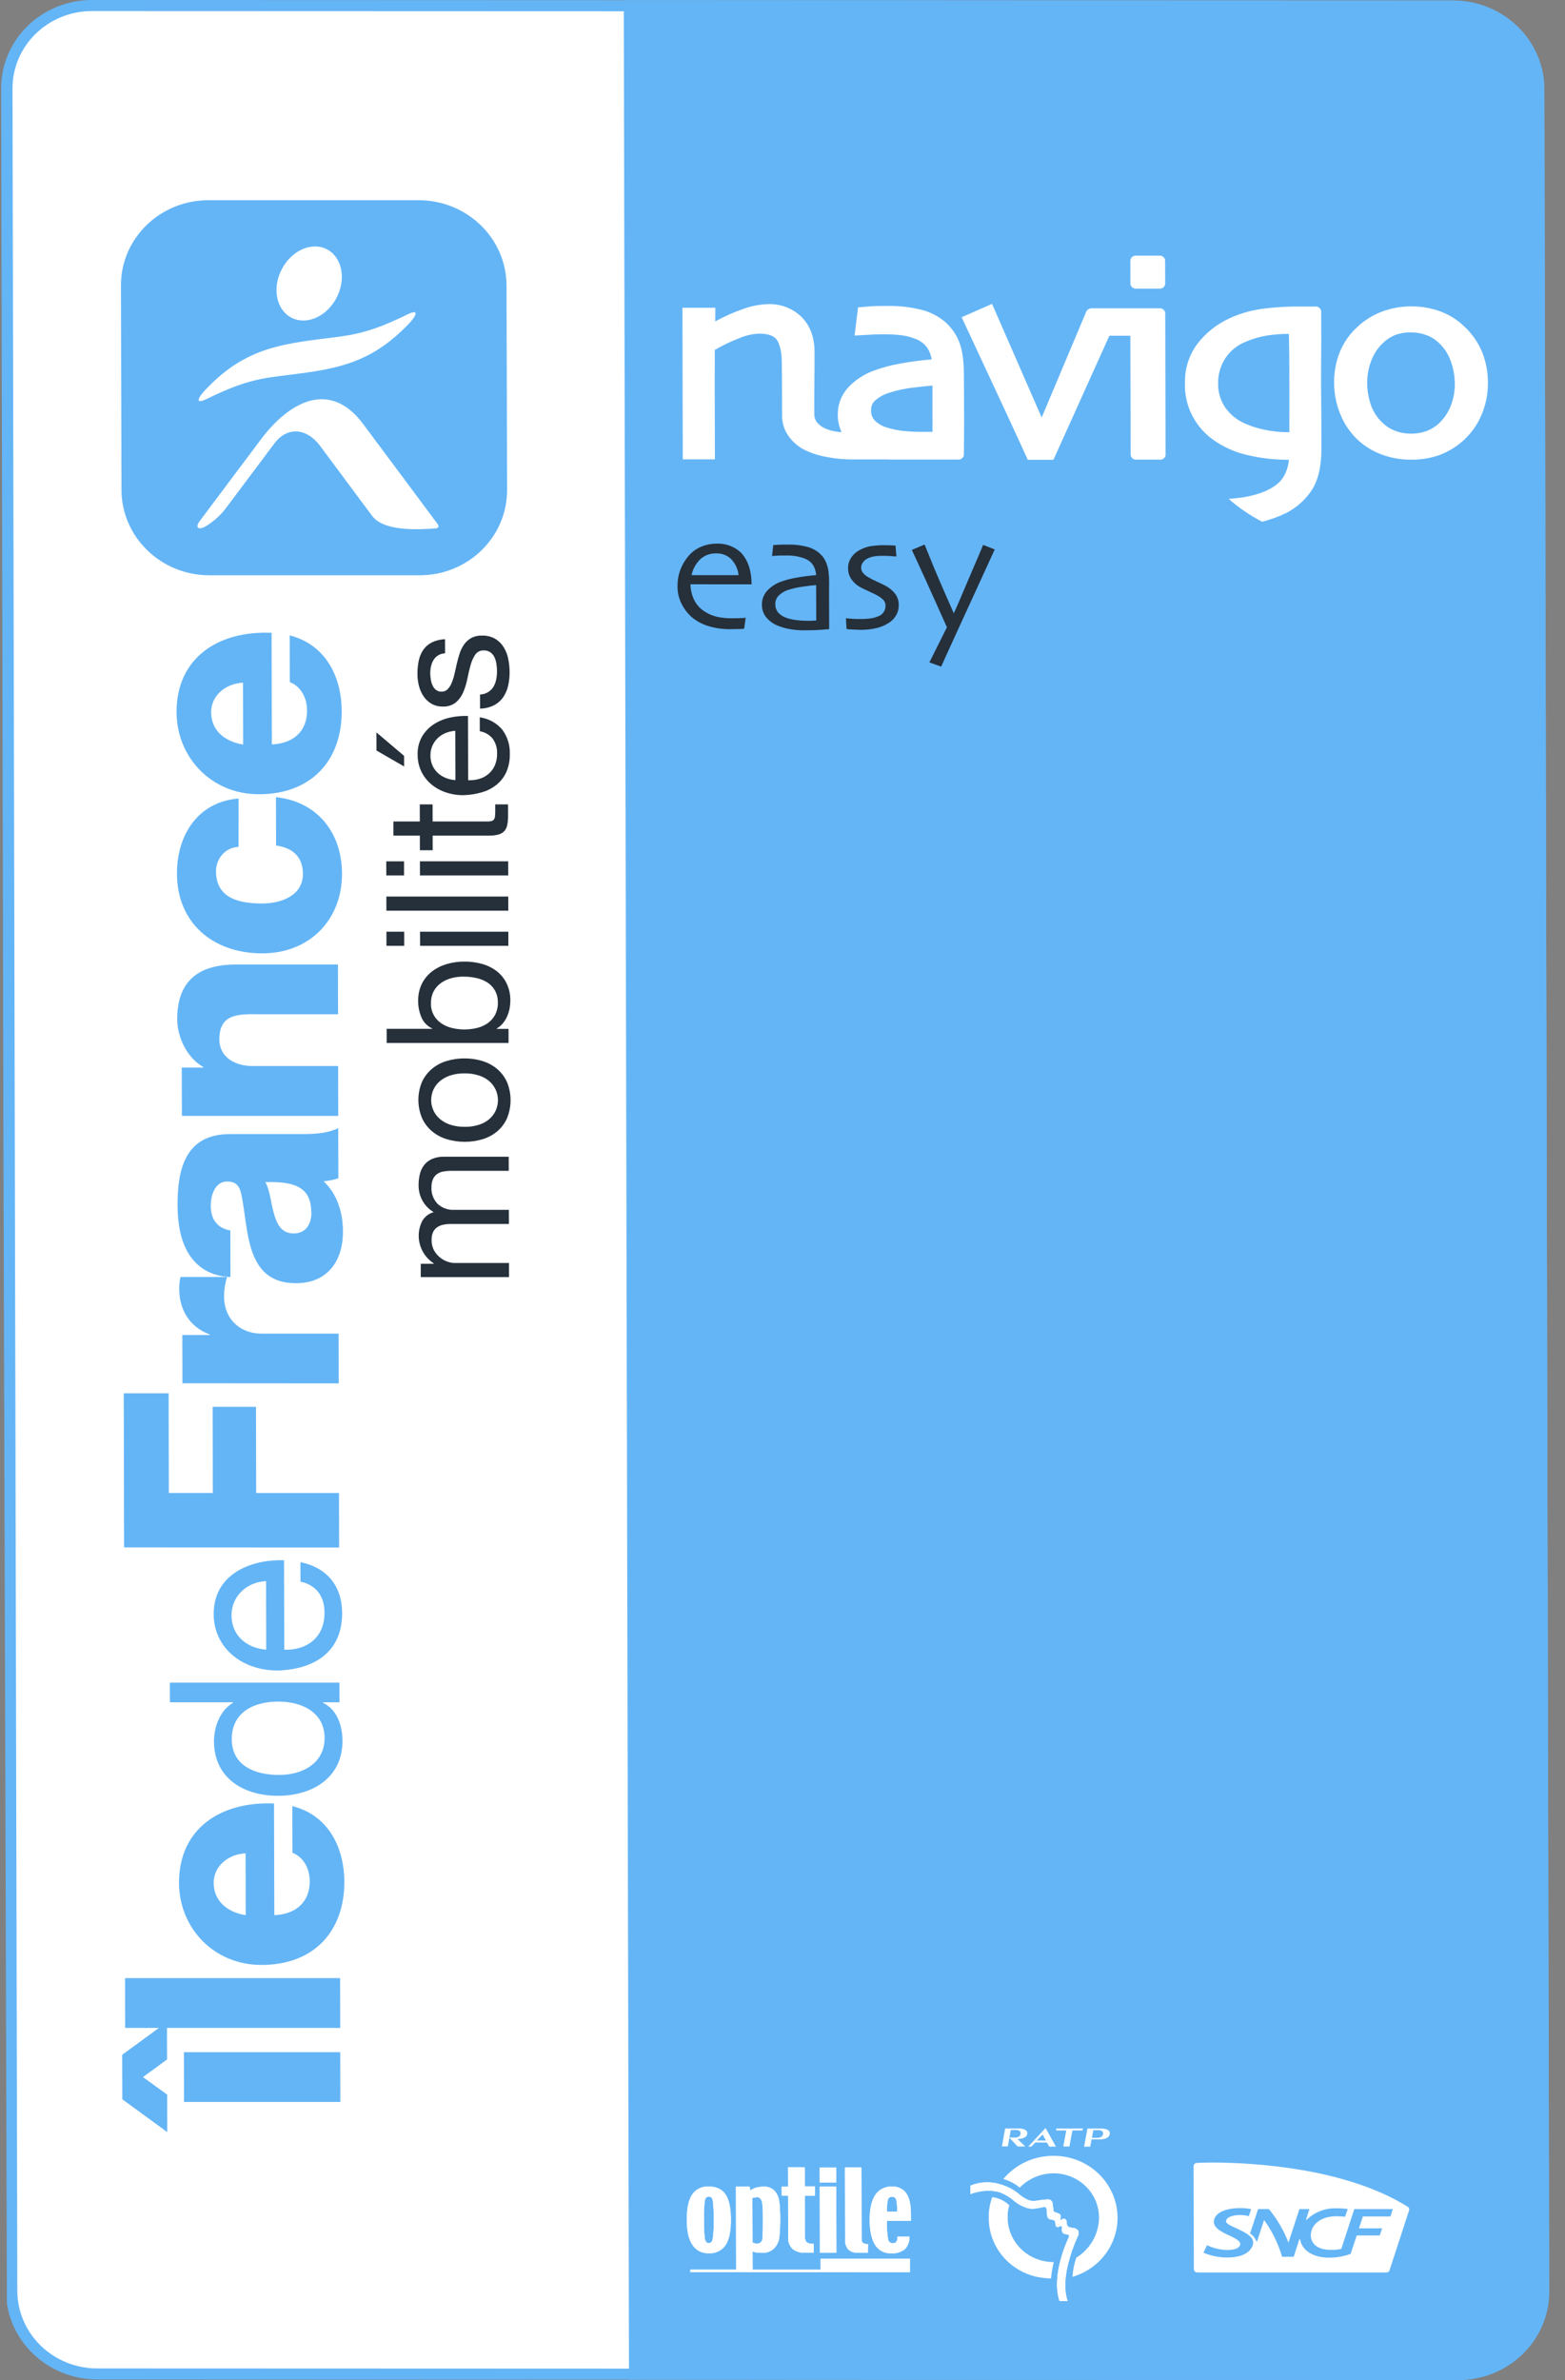 <?xml version="1.0" encoding="utf-8"?>
<svg xmlns="http://www.w3.org/2000/svg" width="75" height="114" viewBox="0 0 75 114" fill="none">
<rect x="0" y="0" width="75" height="114" fill="#808080" stroke="none"/>
<g clip-path="url(#clip0_17388_10466)">
<path d="M4.647 113.71C3.566 113.708 2.527 113.29 1.76 112.546C0.994 111.802 0.561 110.793 0.557 109.741L0.325 4.231C0.324 3.179 0.752 2.171 1.515 1.427C2.279 0.684 3.315 0.265 4.397 0.264L69.649 0.286C70.185 0.285 70.717 0.388 71.214 0.587C71.71 0.787 72.162 1.079 72.542 1.448C72.922 1.817 73.225 2.255 73.431 2.738C73.638 3.22 73.744 3.736 73.745 4.258L73.977 109.769C73.978 110.82 73.55 111.828 72.787 112.572C72.024 113.316 70.988 113.734 69.907 113.735L4.647 113.71Z" fill="white"/>
<path d="M4.399 0.53L69.649 0.554C70.659 0.557 71.627 0.948 72.342 1.642C73.057 2.337 73.461 3.277 73.466 4.258L73.698 109.769C73.697 110.75 73.297 111.69 72.585 112.383C71.873 113.077 70.906 113.468 69.897 113.47L4.647 113.446C3.637 113.443 2.669 113.051 1.954 112.357C1.239 111.663 0.835 110.723 0.83 109.741L0.599 4.231C0.599 3.25 0.999 2.31 1.711 1.617C2.423 0.923 3.389 0.532 4.398 0.53V0.53H4.399ZM4.396 0C3.243 0.003 2.139 0.45 1.325 1.242C0.511 2.035 0.054 3.11 0.054 4.231L0.285 109.741C0.291 110.863 0.753 111.938 1.571 112.731C2.388 113.524 3.495 113.972 4.648 113.975L69.898 114C71.052 113.996 72.156 113.549 72.969 112.757C73.783 111.964 74.24 110.89 74.241 109.769L74.01 4.258C74.003 3.137 73.541 2.063 72.724 1.27C71.907 0.476 70.801 0.029 69.648 0.024L4.398 0H4.396Z" fill="#64B5F6"/>
<path d="M74.011 4.259L74.243 109.769C74.242 110.89 73.784 111.965 72.97 112.758C72.156 113.55 71.052 113.997 69.899 114L30.144 113.984L29.893 0.01L69.648 0.025C70.802 0.029 71.908 0.476 72.725 1.27C73.542 2.063 74.005 3.137 74.011 4.259V4.259Z" fill="#64B5F6"/>
<path d="M43.605 108.194H39.324L39.325 108.775H43.607L43.605 108.194Z" fill="white"/>
<path d="M34.157 107.248C34.126 107.381 34.065 107.445 33.972 107.445C33.879 107.445 33.81 107.382 33.783 107.259C33.744 106.955 33.729 106.649 33.739 106.342C33.727 106.03 33.74 105.716 33.777 105.406C33.802 105.279 33.866 105.216 33.968 105.216C34.069 105.216 34.134 105.277 34.159 105.398C34.196 105.708 34.209 106.02 34.2 106.331C34.211 106.637 34.196 106.944 34.157 107.248V107.248ZM34.778 105.124C34.613 104.863 34.337 104.733 33.962 104.733C33.806 104.723 33.65 104.754 33.51 104.822C33.37 104.89 33.252 104.993 33.167 105.12C32.996 105.38 32.911 105.781 32.913 106.328C32.914 106.875 33.002 107.258 33.181 107.526C33.264 107.655 33.38 107.76 33.519 107.831C33.657 107.902 33.813 107.936 33.969 107.929C34.125 107.939 34.28 107.909 34.42 107.842C34.56 107.775 34.68 107.673 34.767 107.548C34.941 107.292 35.027 106.886 35.027 106.33C35.026 105.773 34.943 105.371 34.778 105.124V105.124Z" fill="white"/>
<path d="M36.557 106.785C36.55 106.99 36.543 107.125 36.539 107.185C36.544 107.26 36.519 107.334 36.47 107.392C36.449 107.415 36.422 107.433 36.392 107.445C36.363 107.458 36.331 107.464 36.299 107.463C36.252 107.465 36.205 107.462 36.159 107.452C36.124 107.445 36.092 107.431 36.065 107.409L36.059 105.28L36.259 105.241C36.243 105.241 36.243 105.241 36.259 105.241C36.293 105.239 36.327 105.244 36.359 105.256C36.39 105.269 36.419 105.288 36.441 105.313C36.489 105.374 36.518 105.446 36.526 105.522C36.541 105.626 36.55 105.731 36.553 105.835C36.553 105.954 36.561 106.098 36.561 106.264C36.562 106.406 36.562 106.575 36.554 106.781L36.557 106.785ZM37.377 105.812C37.377 105.67 37.359 105.548 37.345 105.462C37.328 105.265 37.246 105.077 37.113 104.927C37.047 104.864 36.969 104.814 36.883 104.782C36.796 104.75 36.704 104.736 36.612 104.74C36.492 104.739 36.374 104.752 36.258 104.78C36.151 104.806 36.05 104.855 35.965 104.923L35.92 104.736H35.268L35.278 108.734H36.068L36.066 107.834C36.115 107.865 36.17 107.884 36.228 107.89C36.328 107.905 36.428 107.911 36.529 107.91C36.634 107.914 36.738 107.897 36.836 107.861C36.934 107.824 37.023 107.768 37.097 107.696C37.249 107.541 37.34 107.339 37.352 107.125C37.368 106.982 37.377 106.839 37.382 106.709C37.388 106.579 37.392 106.434 37.391 106.281C37.391 106.128 37.391 105.971 37.378 105.824L37.377 105.812Z" fill="white"/>
<path d="M39.058 105.172H38.569L38.574 107.121C38.568 107.172 38.573 107.224 38.589 107.273C38.604 107.322 38.629 107.367 38.663 107.407C38.764 107.464 38.882 107.489 38.998 107.478L38.999 107.898H38.548C38.444 107.905 38.339 107.893 38.24 107.861C38.141 107.829 38.049 107.779 37.969 107.712C37.898 107.635 37.844 107.545 37.81 107.446C37.776 107.348 37.763 107.244 37.772 107.141L37.767 105.166H37.462L37.461 104.738H37.768L37.765 103.814H38.567L38.57 104.726H39.059L39.058 105.172Z" fill="white"/>
<path d="M40.076 104.538H39.286L39.284 103.824H40.074L40.076 104.538ZM40.085 107.903H39.294L39.286 104.734H40.077L40.085 107.903Z" fill="white"/>
<path d="M41.589 107.904H41.09C41.009 107.909 40.928 107.897 40.852 107.87C40.776 107.842 40.706 107.799 40.648 107.744C40.539 107.611 40.486 107.442 40.5 107.273L40.492 103.821H41.283L41.292 107.248C41.289 107.282 41.292 107.315 41.303 107.347C41.313 107.378 41.33 107.408 41.353 107.433C41.426 107.478 41.512 107.498 41.598 107.488L41.589 107.904Z" fill="white"/>
<path d="M42.508 105.93C42.497 105.738 42.512 105.546 42.552 105.359C42.563 105.317 42.589 105.281 42.625 105.257C42.661 105.232 42.705 105.221 42.748 105.224C42.795 105.222 42.842 105.236 42.879 105.263C42.916 105.291 42.942 105.331 42.951 105.376C42.987 105.56 43.001 105.748 42.994 105.936L42.508 105.93ZM43.654 106.026C43.653 105.597 43.58 105.274 43.434 105.059C43.359 104.952 43.256 104.865 43.136 104.809C43.016 104.753 42.883 104.728 42.75 104.737C42.591 104.728 42.432 104.76 42.29 104.831C42.148 104.901 42.028 105.008 41.943 105.139C41.766 105.407 41.676 105.804 41.678 106.333C41.679 106.861 41.767 107.262 41.939 107.531C42.016 107.658 42.128 107.762 42.261 107.833C42.394 107.904 42.545 107.938 42.697 107.932C42.936 107.951 43.174 107.882 43.363 107.738C43.441 107.657 43.5 107.561 43.537 107.456C43.574 107.351 43.588 107.24 43.579 107.129H43.009C43.017 107.216 42.998 107.303 42.955 107.379C42.935 107.404 42.908 107.423 42.878 107.436C42.849 107.448 42.816 107.453 42.783 107.451C42.729 107.451 42.676 107.432 42.635 107.397C42.594 107.362 42.567 107.315 42.56 107.262C42.511 106.97 42.493 106.675 42.505 106.38H43.655L43.654 106.026Z" fill="white"/>
<path d="M43.605 108.194H39.324L39.325 108.775H43.607L43.605 108.194Z" fill="white"/>
<path d="M33.078 108.838L33.078 108.708L43.606 108.712L43.607 108.842L33.078 108.838Z" fill="white"/>
<path d="M34.157 107.248C34.126 107.381 34.065 107.445 33.972 107.445C33.879 107.445 33.81 107.382 33.783 107.259C33.744 106.955 33.729 106.649 33.739 106.342C33.727 106.03 33.74 105.716 33.777 105.406C33.802 105.279 33.866 105.216 33.968 105.216C34.069 105.216 34.134 105.277 34.159 105.398C34.196 105.708 34.209 106.02 34.2 106.331C34.211 106.637 34.196 106.944 34.157 107.248V107.248ZM34.778 105.124C34.613 104.863 34.337 104.733 33.962 104.733C33.806 104.723 33.65 104.754 33.51 104.822C33.37 104.89 33.252 104.993 33.167 105.12C32.996 105.38 32.911 105.781 32.913 106.328C32.914 106.875 33.002 107.258 33.181 107.526C33.264 107.655 33.38 107.76 33.519 107.831C33.657 107.902 33.813 107.936 33.969 107.929C34.125 107.939 34.28 107.909 34.42 107.842C34.56 107.775 34.68 107.673 34.767 107.548C34.941 107.292 35.027 106.886 35.027 106.33C35.026 105.773 34.943 105.371 34.778 105.124V105.124Z" fill="white"/>
<path d="M36.557 106.785C36.55 106.99 36.543 107.125 36.539 107.185C36.544 107.26 36.519 107.334 36.47 107.392C36.449 107.415 36.422 107.433 36.392 107.445C36.363 107.458 36.331 107.464 36.299 107.463C36.252 107.465 36.205 107.462 36.159 107.452C36.124 107.445 36.092 107.431 36.065 107.409L36.059 105.28L36.259 105.241C36.243 105.241 36.243 105.241 36.259 105.241C36.293 105.239 36.327 105.244 36.359 105.256C36.39 105.269 36.419 105.288 36.441 105.313C36.489 105.374 36.518 105.446 36.526 105.522C36.541 105.626 36.55 105.731 36.553 105.835C36.553 105.954 36.561 106.098 36.561 106.264C36.562 106.406 36.562 106.575 36.554 106.781L36.557 106.785ZM37.377 105.812C37.377 105.67 37.359 105.548 37.345 105.462C37.328 105.265 37.246 105.077 37.113 104.927C37.047 104.864 36.969 104.814 36.883 104.782C36.796 104.75 36.704 104.736 36.612 104.74C36.492 104.739 36.374 104.752 36.258 104.78C36.151 104.806 36.05 104.855 35.965 104.923L35.92 104.736H35.268L35.278 108.734H36.068L36.066 107.834C36.115 107.865 36.17 107.884 36.228 107.89C36.328 107.905 36.428 107.911 36.529 107.91C36.634 107.914 36.738 107.897 36.836 107.861C36.934 107.824 37.023 107.768 37.097 107.696C37.249 107.541 37.34 107.339 37.352 107.125C37.368 106.982 37.377 106.839 37.382 106.709C37.388 106.579 37.392 106.434 37.391 106.281C37.391 106.128 37.391 105.971 37.378 105.824L37.377 105.812Z" fill="white"/>
<path d="M39.058 105.172H38.569L38.574 107.121C38.568 107.172 38.573 107.224 38.589 107.273C38.604 107.322 38.629 107.367 38.663 107.407C38.764 107.464 38.882 107.489 38.998 107.478L38.999 107.898H38.548C38.444 107.905 38.339 107.893 38.24 107.861C38.141 107.829 38.049 107.779 37.969 107.712C37.898 107.635 37.844 107.545 37.81 107.446C37.776 107.348 37.763 107.244 37.772 107.141L37.767 105.166H37.462L37.461 104.738H37.768L37.765 103.814H38.567L38.57 104.726H39.059L39.058 105.172Z" fill="white"/>
<path d="M40.076 104.538H39.286L39.284 103.824H40.074L40.076 104.538ZM40.085 107.903H39.294L39.286 104.734H40.077L40.085 107.903Z" fill="white"/>
<path d="M41.589 107.904H41.09C41.009 107.909 40.928 107.897 40.852 107.87C40.776 107.842 40.706 107.799 40.648 107.744C40.539 107.611 40.486 107.442 40.5 107.273L40.492 103.821H41.283L41.292 107.248C41.289 107.282 41.292 107.315 41.303 107.347C41.313 107.378 41.33 107.408 41.353 107.433C41.426 107.478 41.512 107.498 41.598 107.488L41.589 107.904Z" fill="white"/>
<path d="M42.508 105.93C42.497 105.738 42.512 105.546 42.552 105.359C42.563 105.317 42.589 105.281 42.625 105.257C42.661 105.232 42.705 105.221 42.748 105.224C42.795 105.222 42.842 105.236 42.879 105.263C42.916 105.291 42.942 105.331 42.951 105.376C42.987 105.56 43.001 105.748 42.994 105.936L42.508 105.93ZM43.654 106.026C43.653 105.597 43.58 105.274 43.434 105.059C43.359 104.952 43.256 104.865 43.136 104.809C43.016 104.753 42.883 104.728 42.75 104.737C42.591 104.728 42.432 104.76 42.29 104.831C42.148 104.901 42.028 105.008 41.943 105.139C41.766 105.407 41.676 105.804 41.678 106.333C41.679 106.861 41.767 107.262 41.939 107.531C42.016 107.658 42.128 107.762 42.261 107.833C42.394 107.904 42.545 107.938 42.697 107.932C42.936 107.951 43.174 107.882 43.363 107.738C43.441 107.657 43.5 107.561 43.537 107.456C43.574 107.351 43.588 107.24 43.579 107.129H43.009C43.017 107.216 42.998 107.303 42.955 107.379C42.935 107.404 42.908 107.423 42.878 107.436C42.849 107.448 42.816 107.453 42.783 107.451C42.729 107.451 42.676 107.432 42.635 107.397C42.594 107.362 42.567 107.315 42.56 107.262C42.511 106.97 42.493 106.675 42.505 106.38H43.655L43.654 106.026Z" fill="white"/>
<path d="M58.092 103.584C60.091 103.584 64.49 103.852 67.437 105.687C67.458 105.696 67.476 105.708 67.491 105.724C67.507 105.739 67.518 105.758 67.526 105.778C67.534 105.798 67.537 105.82 67.536 105.841C67.534 105.863 67.528 105.884 67.519 105.903L66.593 108.739C66.555 108.843 66.491 108.85 66.41 108.85H57.375C57.354 108.85 57.332 108.846 57.312 108.838C57.292 108.829 57.274 108.817 57.259 108.802C57.244 108.787 57.232 108.769 57.224 108.749C57.216 108.73 57.213 108.708 57.213 108.687L57.2 103.767C57.2 103.657 57.274 103.605 57.39 103.601C57.569 103.59 57.805 103.584 58.092 103.584ZM59.267 106.741C58.937 106.585 58.71 106.504 58.764 106.348C58.828 106.163 59.162 106.093 59.463 106.098C59.593 106.102 59.723 106.119 59.849 106.15L59.958 105.814C59.807 105.785 59.654 105.769 59.5 105.767C58.893 105.753 58.346 105.91 58.206 106.258C58.039 106.667 58.514 106.897 58.925 107.085C59.251 107.235 59.513 107.378 59.418 107.565C59.348 107.708 59.117 107.779 58.783 107.772C58.457 107.76 58.138 107.682 57.845 107.544L57.675 107.901C57.996 108.037 58.339 108.115 58.688 108.133C59.381 108.149 59.829 107.979 60.009 107.612C60.22 107.178 59.693 106.941 59.267 106.741ZM60.209 107.355C60.209 107.364 60.219 107.365 60.228 107.365C60.232 107.366 60.235 107.365 60.238 107.363C60.241 107.361 60.243 107.358 60.244 107.355C60.244 107.344 60.58 106.337 60.58 106.337C60.967 106.873 61.259 107.468 61.442 108.098H61.997L62.27 107.265C62.27 107.257 62.28 107.255 62.289 107.255C62.297 107.255 62.305 107.255 62.305 107.265C62.39 107.788 62.926 108.139 63.684 108.139C64.04 108.144 64.395 108.082 64.727 107.958L65.019 107.078H66.123L66.234 106.737H65.125L65.313 106.166H66.635L66.749 105.813H64.902L64.28 107.719C64.126 107.754 63.968 107.771 63.81 107.769C63.44 107.769 63.143 107.682 62.975 107.492C62.912 107.419 62.866 107.333 62.84 107.241C62.815 107.149 62.81 107.052 62.827 106.958C62.901 106.467 63.392 106.156 64.05 106.156C64.187 106.156 64.324 106.165 64.46 106.181L64.588 105.81C64.409 105.786 64.229 105.775 64.049 105.777C63.787 105.767 63.526 105.81 63.281 105.903C63.037 105.995 62.816 106.136 62.63 106.316C62.627 106.319 62.623 106.322 62.618 106.324C62.614 106.326 62.608 106.326 62.604 106.326C62.593 106.326 62.586 106.326 62.589 106.316L62.752 105.813H62.272L61.747 107.421C61.526 106.839 61.209 106.296 60.809 105.813H60.292L59.907 106.982C60.047 107.07 60.153 107.202 60.206 107.355H60.209Z" fill="white"/>
<path d="M50.284 102.821L50.168 102.624H49.618L49.425 102.821H49.278L50.107 101.929L50.602 102.821H50.284ZM52.71 102.474H52.313L52.247 102.823H51.953L52.114 101.957H52.801C52.801 101.957 53.187 101.949 53.188 102.183C53.184 102.183 53.212 102.474 52.71 102.474V102.474ZM51.877 102.046H51.394L51.249 102.816H50.956L51.1 102.046H50.617L50.617 101.957H51.893L51.877 102.046ZM48.756 102.449L49.134 102.816H48.767L48.369 102.387H48.65C48.92 102.387 48.911 102.181 48.911 102.181C48.91 102.022 48.717 102.022 48.717 102.022H48.442L48.297 102.811H48.017L48.17 101.954H48.847C48.847 101.954 49.233 101.946 49.234 102.18C49.23 102.181 49.26 102.454 48.756 102.454L48.756 102.449ZM51.398 109.061L51.398 109.043C51.418 108.736 51.479 108.432 51.579 108.14C51.914 107.934 52.189 107.648 52.379 107.309C52.57 106.971 52.669 106.592 52.668 106.206C52.667 105.927 52.609 105.652 52.497 105.395C52.386 105.138 52.223 104.905 52.019 104.709C51.815 104.513 51.573 104.359 51.307 104.254C51.042 104.149 50.758 104.097 50.471 104.099C50.17 104.104 49.873 104.167 49.598 104.285C49.323 104.403 49.075 104.573 48.868 104.785C48.638 104.596 48.371 104.455 48.084 104.371C48.373 104.024 48.737 103.744 49.152 103.553C49.566 103.361 50.02 103.262 50.479 103.262C51.213 103.257 51.924 103.509 52.483 103.972C53.042 104.436 53.411 105.079 53.522 105.784C53.633 106.489 53.478 107.209 53.086 107.811C52.695 108.413 52.093 108.857 51.39 109.061H51.398ZM50.37 109.137C50.143 109.131 49.917 109.106 49.694 109.061C49.031 108.915 48.439 108.551 48.019 108.031C47.599 107.511 47.375 106.866 47.386 106.206C47.378 105.877 47.435 105.549 47.554 105.242C47.861 105.28 48.147 105.415 48.367 105.627C48.312 105.816 48.286 106.013 48.291 106.21C48.29 106.492 48.347 106.771 48.458 107.032C48.568 107.292 48.731 107.529 48.937 107.728C49.142 107.927 49.386 108.085 49.654 108.192C49.923 108.299 50.21 108.353 50.5 108.352V108.352C50.436 108.61 50.392 108.872 50.37 109.137V109.137ZM51.191 108.442C51.191 108.442 50.899 109.466 51.166 110.218H50.779C50.35 108.959 51.198 107.219 51.198 107.219C51.198 107.219 51.303 107.051 51.168 107.032C51.119 107.022 51.119 107.022 51.062 107.014C51.062 107.014 50.849 106.994 50.897 106.741C50.926 106.563 50.772 106.647 50.772 106.647C50.607 106.731 50.597 106.6 50.597 106.6C50.588 106.534 50.567 106.43 50.567 106.43C50.558 106.355 50.52 106.345 50.52 106.345L50.335 106.308C50.297 106.299 50.262 106.279 50.236 106.25C50.21 106.222 50.193 106.186 50.187 106.148L50.158 105.829C50.161 105.81 50.158 105.792 50.151 105.775C50.143 105.758 50.132 105.744 50.117 105.732C50.102 105.721 50.085 105.714 50.066 105.711C50.048 105.708 50.029 105.71 50.011 105.716C49.893 105.744 49.774 105.766 49.653 105.781C49.515 105.81 49.372 105.803 49.237 105.763C48.981 105.687 48.746 105.555 48.55 105.377C48.368 105.228 48.162 105.107 47.941 105.019C47.234 104.793 46.511 105.095 46.511 105.095L46.51 104.69C46.972 104.498 47.491 104.478 47.968 104.635C48.302 104.731 48.609 104.897 48.868 105.123C48.971 105.206 49.081 105.279 49.198 105.34C49.337 105.413 49.497 105.439 49.652 105.414C49.835 105.383 50.019 105.362 50.204 105.349C50.234 105.345 50.264 105.348 50.292 105.356C50.321 105.364 50.347 105.378 50.37 105.397C50.392 105.415 50.411 105.438 50.424 105.464C50.437 105.49 50.444 105.518 50.446 105.547C50.446 105.547 50.476 105.754 50.495 105.894C50.495 105.894 50.495 105.941 50.563 105.96L50.717 106.017C50.752 106.024 50.783 106.043 50.804 106.071C50.826 106.098 50.836 106.133 50.834 106.167L50.815 106.374C50.834 106.345 50.859 106.321 50.889 106.303C50.919 106.286 50.953 106.275 50.988 106.271C51.028 106.278 51.064 106.299 51.09 106.33C51.115 106.361 51.127 106.4 51.125 106.44C51.125 106.44 51.115 106.571 51.164 106.618C51.164 106.618 51.202 106.694 51.425 106.712C51.491 106.719 51.553 106.742 51.608 106.778C51.773 106.901 51.657 107.108 51.657 107.108C51.459 107.538 51.302 107.984 51.186 108.442H51.191ZM52.675 102.033H52.395L52.328 102.399H52.589C52.868 102.399 52.868 102.193 52.868 102.193C52.864 102.033 52.671 102.033 52.671 102.033H52.675ZM49.964 102.243L49.684 102.528H50.125L49.964 102.243Z" fill="white"/>
<path d="M51.186 108.443C51.186 108.443 50.895 109.466 51.161 110.219H50.775C50.346 108.959 51.193 107.22 51.193 107.22C51.193 107.22 51.298 107.052 51.163 107.033C51.115 107.023 51.115 107.023 51.057 107.015C51.057 107.015 50.844 106.995 50.892 106.742C50.921 106.563 50.767 106.648 50.767 106.648C50.603 106.732 50.592 106.6 50.592 106.6C50.583 106.535 50.562 106.431 50.562 106.431C50.553 106.356 50.515 106.346 50.515 106.346L50.33 106.309C50.292 106.3 50.258 106.279 50.231 106.251C50.205 106.222 50.188 106.187 50.183 106.149L50.154 105.829C50.156 105.811 50.153 105.793 50.146 105.776C50.139 105.759 50.127 105.745 50.112 105.733C50.098 105.722 50.08 105.714 50.062 105.712C50.043 105.709 50.024 105.71 50.007 105.717C49.889 105.745 49.769 105.767 49.649 105.782C49.511 105.81 49.368 105.804 49.233 105.764C48.977 105.688 48.742 105.556 48.546 105.378C48.363 105.229 48.158 105.108 47.937 105.02C47.23 104.794 46.507 105.095 46.507 105.095L46.505 104.691C46.967 104.499 47.487 104.479 47.964 104.636C48.297 104.731 48.605 104.898 48.864 105.124C48.966 105.207 49.076 105.28 49.194 105.341C49.332 105.414 49.492 105.44 49.648 105.415C49.83 105.384 50.015 105.362 50.2 105.35C50.229 105.346 50.259 105.348 50.288 105.357C50.316 105.365 50.342 105.379 50.365 105.397C50.388 105.416 50.406 105.439 50.419 105.465C50.432 105.491 50.44 105.519 50.441 105.548C50.441 105.548 50.471 105.755 50.49 105.895C50.49 105.895 50.491 105.942 50.558 105.961L50.713 106.018C50.747 106.025 50.778 106.044 50.8 106.072C50.821 106.099 50.831 106.133 50.829 106.168L50.81 106.375C50.83 106.346 50.855 106.322 50.885 106.304C50.915 106.286 50.949 106.275 50.983 106.272C51.024 106.279 51.06 106.3 51.085 106.331C51.11 106.362 51.123 106.401 51.121 106.441C51.121 106.441 51.111 106.572 51.159 106.619C51.159 106.619 51.198 106.695 51.421 106.713C51.486 106.72 51.549 106.743 51.603 106.779C51.768 106.902 51.653 107.109 51.653 107.109C51.456 107.539 51.3 107.985 51.186 108.443V108.443Z" fill="white"/>
<path d="M20.165 60.535H20.788L20.788 60.518C20.461 60.302 20.225 59.979 20.122 59.608C20.019 59.237 20.056 58.843 20.228 58.498C20.285 58.392 20.364 58.3 20.459 58.225C20.554 58.15 20.664 58.094 20.782 58.061C20.558 57.928 20.375 57.74 20.25 57.517C20.122 57.288 20.057 57.032 20.06 56.773C20.058 56.583 20.08 56.395 20.128 56.211C20.169 56.056 20.242 55.91 20.344 55.783C20.445 55.662 20.576 55.566 20.724 55.505C20.902 55.435 21.093 55.401 21.285 55.406H24.379L24.381 56.081H21.612C21.489 56.081 21.365 56.092 21.244 56.114C21.138 56.133 21.038 56.173 20.95 56.233C20.863 56.295 20.794 56.379 20.751 56.476C20.697 56.602 20.672 56.739 20.677 56.877C20.669 57.021 20.691 57.165 20.742 57.3C20.793 57.436 20.872 57.56 20.973 57.665C21.077 57.762 21.201 57.837 21.336 57.886C21.471 57.935 21.614 57.957 21.758 57.951H24.386L24.388 58.628H21.617C21.491 58.626 21.365 58.638 21.241 58.663C21.136 58.684 21.036 58.726 20.948 58.786C20.863 58.846 20.795 58.927 20.752 59.02C20.702 59.14 20.679 59.269 20.684 59.399C20.679 59.575 20.721 59.749 20.807 59.904C20.882 60.035 20.982 60.151 21.102 60.245C21.208 60.329 21.329 60.394 21.459 60.437C21.558 60.472 21.661 60.493 21.766 60.497H24.392L24.394 61.172H20.164L20.165 60.535Z" fill="#25303B"/>
<path d="M21.4 54.562C21.141 54.484 20.901 54.354 20.697 54.181C20.494 54.008 20.332 53.793 20.224 53.553C19.994 53 19.992 52.383 20.219 51.831C20.327 51.592 20.487 51.379 20.688 51.207C20.893 51.034 21.132 50.904 21.392 50.824C21.673 50.738 21.967 50.695 22.262 50.697C22.556 50.695 22.849 50.739 23.129 50.825C23.387 50.905 23.625 51.035 23.829 51.207C24.031 51.379 24.191 51.593 24.298 51.832C24.524 52.386 24.525 53.001 24.302 53.554C24.197 53.795 24.039 54.009 23.838 54.183C23.635 54.355 23.396 54.485 23.139 54.564C22.573 54.735 21.967 54.735 21.4 54.564L21.4 54.562ZM22.953 53.876C23.137 53.819 23.307 53.725 23.452 53.602C23.583 53.488 23.688 53.348 23.758 53.192C23.828 53.035 23.864 52.866 23.864 52.695C23.864 52.524 23.827 52.354 23.756 52.198C23.684 52.042 23.58 51.902 23.449 51.788C23.303 51.665 23.133 51.571 22.949 51.514C22.728 51.444 22.497 51.41 22.265 51.414C22.034 51.41 21.803 51.443 21.583 51.512C21.398 51.571 21.227 51.664 21.08 51.787C20.947 51.899 20.841 52.039 20.769 52.196C20.7 52.353 20.663 52.522 20.663 52.693C20.663 52.864 20.7 53.034 20.772 53.19C20.843 53.347 20.95 53.487 21.083 53.6C21.231 53.723 21.402 53.817 21.587 53.876C21.808 53.945 22.039 53.978 22.271 53.974C22.502 53.979 22.733 53.945 22.953 53.876V53.876Z" fill="#25303B"/>
<path d="M18.529 49.28H20.713L20.713 49.264C20.482 49.156 20.3 48.969 20.201 48.739C20.092 48.489 20.037 48.221 20.04 47.951C20.032 47.664 20.093 47.379 20.218 47.12C20.333 46.891 20.499 46.69 20.703 46.531C20.914 46.372 21.154 46.252 21.41 46.177C21.686 46.097 21.973 46.057 22.262 46.059C22.549 46.057 22.836 46.096 23.113 46.174C23.367 46.245 23.605 46.364 23.813 46.524C24.014 46.683 24.175 46.885 24.284 47.114C24.404 47.372 24.464 47.653 24.458 47.936C24.457 48.05 24.446 48.163 24.427 48.275C24.405 48.401 24.369 48.525 24.32 48.645C24.271 48.769 24.203 48.885 24.12 48.99C24.035 49.1 23.928 49.194 23.806 49.264L23.806 49.282H24.371L24.372 49.957H18.531L18.529 49.28ZM21.637 46.852C21.456 46.899 21.286 46.977 21.135 47.084C20.987 47.187 20.867 47.323 20.784 47.481C20.693 47.658 20.649 47.854 20.654 48.052C20.646 48.242 20.688 48.431 20.776 48.601C20.865 48.771 20.997 48.916 21.159 49.023C21.314 49.127 21.488 49.201 21.671 49.242C21.863 49.288 22.061 49.311 22.259 49.31C22.461 49.31 22.663 49.286 22.859 49.239C23.043 49.195 23.216 49.118 23.37 49.012C23.519 48.907 23.641 48.769 23.726 48.61C23.82 48.425 23.866 48.22 23.859 48.014C23.863 47.81 23.812 47.608 23.711 47.429C23.621 47.276 23.495 47.146 23.343 47.051C23.181 46.952 23.004 46.882 22.818 46.844C22.619 46.801 22.416 46.779 22.212 46.78C22.018 46.778 21.824 46.802 21.637 46.851L21.637 46.852Z" fill="#25303B"/>
<path d="M19.371 45.303H18.52L18.519 44.628H19.37L19.371 45.303ZM20.131 44.628H24.361L24.363 45.304H20.134L20.131 44.628Z" fill="#25303B"/>
<path d="M18.516 42.943H24.357L24.359 43.62H18.517L18.516 42.943Z" fill="#25303B"/>
<path d="M19.363 41.932H18.513L18.511 41.257H19.363L19.363 41.932ZM20.124 41.255H24.354L24.356 41.932H20.126L20.124 41.255Z" fill="#25303B"/>
<path d="M20.117 38.529H20.731L20.733 39.348H23.359C23.425 39.35 23.492 39.344 23.556 39.328C23.602 39.317 23.642 39.29 23.67 39.252C23.7 39.206 23.718 39.153 23.723 39.098C23.732 39.013 23.736 38.926 23.734 38.84L23.733 38.53H24.347L24.349 39.047C24.351 39.198 24.339 39.348 24.313 39.497C24.295 39.607 24.249 39.71 24.179 39.798C24.105 39.88 24.009 39.939 23.901 39.969C23.747 40.011 23.586 40.03 23.426 40.025H20.735L20.737 40.725H20.123L20.121 40.025H18.853L18.852 39.348H20.119L20.117 38.529Z" fill="#25303B"/>
<path d="M24.071 34.949C24.32 35.287 24.447 35.695 24.432 36.11C24.44 36.404 24.385 36.696 24.271 36.967C24.168 37.201 24.011 37.409 23.813 37.575C23.608 37.745 23.369 37.871 23.11 37.945C22.822 38.032 22.522 38.08 22.219 38.088C21.919 38.092 21.621 38.043 21.338 37.945C21.081 37.856 20.844 37.719 20.64 37.543C20.445 37.372 20.288 37.163 20.18 36.93C20.069 36.686 20.013 36.421 20.015 36.155C20.002 35.836 20.082 35.52 20.247 35.243C20.394 35.009 20.594 34.811 20.833 34.664C21.073 34.518 21.339 34.415 21.618 34.361C21.884 34.307 22.156 34.285 22.428 34.294L22.436 37.373C22.614 37.379 22.792 37.358 22.963 37.31C23.125 37.264 23.275 37.185 23.403 37.078C23.535 36.967 23.64 36.829 23.709 36.673C23.789 36.49 23.828 36.292 23.822 36.093C23.833 35.843 23.761 35.596 23.616 35.388C23.463 35.196 23.241 35.066 22.994 35.026L22.992 34.358C23.415 34.417 23.8 34.628 24.071 34.949V34.949ZM21.354 35.112C21.212 35.169 21.083 35.252 20.974 35.358C20.862 35.467 20.774 35.596 20.714 35.739C20.655 35.882 20.625 36.035 20.628 36.189C20.626 36.352 20.658 36.513 20.723 36.663C20.783 36.799 20.871 36.922 20.981 37.024C21.092 37.126 21.221 37.207 21.362 37.263C21.51 37.322 21.666 37.357 21.825 37.367L21.819 35.005C21.659 35.014 21.501 35.051 21.354 35.112ZM18.042 35.949L19.366 36.713L19.365 36.205L18.04 35.082L18.042 35.949Z" fill="#25303B"/>
<path d="M23.39 33.152C23.495 33.09 23.582 33.004 23.644 32.902C23.709 32.793 23.754 32.675 23.778 32.552C23.805 32.419 23.819 32.284 23.818 32.149C23.818 32.037 23.809 31.926 23.792 31.815C23.777 31.704 23.747 31.596 23.702 31.494C23.661 31.398 23.594 31.314 23.509 31.251C23.415 31.184 23.301 31.15 23.185 31.155C23.105 31.151 23.026 31.167 22.954 31.202C22.883 31.237 22.822 31.289 22.777 31.354C22.676 31.507 22.601 31.674 22.554 31.851C22.497 32.049 22.445 32.266 22.4 32.499C22.357 32.721 22.292 32.938 22.205 33.147C22.127 33.337 22.005 33.507 21.849 33.644C21.67 33.785 21.443 33.856 21.212 33.843C21.019 33.847 20.828 33.797 20.663 33.7C20.513 33.609 20.385 33.486 20.29 33.342C20.192 33.189 20.119 33.022 20.076 32.847C20.03 32.669 20.007 32.487 20.005 32.303C20.003 32.087 20.023 31.872 20.065 31.659C20.101 31.474 20.173 31.297 20.277 31.138C20.38 30.986 20.52 30.861 20.686 30.775C20.885 30.678 21.104 30.624 21.327 30.617L21.329 31.294C21.215 31.297 21.105 31.329 21.007 31.386C20.91 31.443 20.829 31.523 20.773 31.619C20.718 31.712 20.678 31.813 20.655 31.918C20.631 32.026 20.619 32.137 20.619 32.248C20.621 32.352 20.63 32.455 20.648 32.557C20.662 32.656 20.691 32.753 20.734 32.843C20.771 32.923 20.827 32.994 20.898 33.05C20.975 33.106 21.069 33.134 21.165 33.13C21.22 33.131 21.275 33.12 21.325 33.099C21.376 33.078 21.421 33.047 21.458 33.007C21.543 32.915 21.61 32.809 21.654 32.693C21.709 32.554 21.753 32.411 21.784 32.265C21.819 32.105 21.855 31.946 21.893 31.788C21.931 31.629 21.977 31.452 22.031 31.29C22.081 31.137 22.153 30.992 22.247 30.861C22.336 30.737 22.452 30.634 22.586 30.558C22.741 30.477 22.916 30.438 23.092 30.444C23.316 30.436 23.538 30.489 23.732 30.598C23.9 30.7 24.04 30.84 24.141 31.005C24.249 31.181 24.323 31.375 24.36 31.576C24.4 31.782 24.421 31.991 24.422 32.201C24.423 32.42 24.399 32.639 24.35 32.853C24.306 33.049 24.225 33.235 24.111 33.401C23.998 33.562 23.847 33.693 23.671 33.784C23.464 33.885 23.236 33.939 23.005 33.943L23.003 33.266C23.14 33.263 23.274 33.223 23.39 33.152Z" fill="#25303B"/>
<path d="M8.01 100.33L8.015 102.126L5.862 100.555L5.856 98.423L8.001 96.853L8.006 98.647L6.852 99.49L8.01 100.33ZM8.82 100.682L8.814 98.298H16.305L16.311 100.682H8.82Z" fill="#64B5F6"/>
<path d="M16.299 94.75H5.992L5.998 97.136H16.305L16.299 94.75Z" fill="#64B5F6"/>
<path d="M13.145 91.735C14.173 91.692 14.847 91.118 14.844 90.105C14.843 89.534 14.567 88.963 14.015 88.746L14.009 86.513C15.744 86.941 16.498 88.512 16.501 90.135C16.507 92.508 15.043 94.121 12.528 94.119C10.234 94.119 8.583 92.336 8.579 90.189C8.572 87.578 10.591 86.275 13.132 86.387L13.146 91.735H13.145ZM11.77 88.773C10.928 88.814 10.239 89.391 10.241 90.189C10.243 91.031 10.862 91.593 11.776 91.735L11.77 88.773Z" fill="#64B5F6"/>
<path d="M16.268 80.598L16.27 81.538H15.476L15.476 81.561C16.123 81.869 16.41 82.6 16.412 83.386C16.416 85.145 14.982 86.017 13.321 86.017C11.659 86.017 10.257 85.161 10.254 83.403C10.253 82.82 10.478 81.975 11.171 81.558L11.17 81.538H8.143L8.141 80.597H16.268L16.268 80.598ZM15.555 83.251C15.552 81.992 14.437 81.504 13.334 81.504C12.171 81.504 11.104 82.012 11.107 83.304C11.111 84.597 12.237 85.018 13.387 85.018C14.489 85.018 15.556 84.464 15.555 83.249L15.555 83.251Z" fill="#64B5F6"/>
<path d="M14.388 74.826C15.685 75.081 16.394 75.988 16.396 77.27C16.401 79.097 15.104 79.961 13.307 80.016C11.544 80.016 10.243 78.884 10.24 77.323C10.235 75.3 12.18 74.68 13.612 74.736L13.623 79.02C14.651 79.052 15.555 78.488 15.551 77.239C15.549 76.465 15.16 75.924 14.4 75.758L14.398 74.826H14.388ZM12.751 75.734C11.828 75.778 11.093 76.448 11.095 77.382C11.098 78.366 11.859 78.953 12.758 79.017L12.751 75.734Z" fill="#64B5F6"/>
<path d="M5.946 74.12L5.931 66.739H8.081L8.091 71.511L10.199 71.513L10.191 67.386H12.268L12.277 71.513L16.247 71.514L16.252 74.125L5.946 74.12Z" fill="#64B5F6"/>
<path d="M8.744 66.257L8.738 63.947H10.051L10.051 63.92C9.1 63.568 8.591 62.756 8.588 61.728C8.588 61.539 8.608 61.351 8.649 61.166H10.881C10.789 61.463 10.74 61.77 10.737 62.08C10.74 63.257 11.577 63.878 12.519 63.88H16.226L16.232 66.263L8.744 66.257Z" fill="#64B5F6"/>
<path d="M11.041 61.17C10.063 61.127 9.424 60.677 9.03 60.035C8.637 59.392 8.51 58.547 8.509 57.718C8.504 55.992 8.892 54.321 11.013 54.323H14.289C14.923 54.323 15.618 54.323 16.209 54.037L16.215 56.439C15.986 56.514 15.749 56.562 15.508 56.582C16.173 57.2 16.434 58.111 16.436 58.983C16.44 60.371 15.722 61.465 14.175 61.465C11.737 61.465 11.919 58.882 11.569 57.226C11.482 56.817 11.336 56.594 10.875 56.594C10.313 56.594 10.098 57.251 10.1 57.744C10.101 58.405 10.405 58.825 11.038 58.938L11.044 61.168L11.041 61.17ZM14.918 58.084C14.915 56.95 14.252 56.569 12.711 56.624C12.928 56.96 12.975 57.577 13.119 58.1C13.263 58.622 13.481 59.081 14.073 59.081C14.665 59.081 14.924 58.621 14.924 58.081L14.918 58.084Z" fill="#64B5F6"/>
<path d="M8.717 53.453L8.711 51.137H9.739L9.739 51.106C8.972 50.678 8.494 49.691 8.492 48.821C8.485 46.394 10.306 46.197 11.387 46.198H16.195L16.201 48.583H12.574C11.546 48.583 10.518 48.47 10.512 49.776C10.515 50.673 11.294 51.062 12.115 51.062H16.203L16.209 53.451L8.717 53.453Z" fill="#64B5F6"/>
<path d="M11.431 40.567C10.797 40.583 10.349 41.138 10.351 41.733C10.354 43.066 11.53 43.276 12.558 43.276C13.526 43.276 14.519 42.871 14.516 41.861C14.514 41.036 14.023 40.609 13.23 40.5L13.225 38.184C15.23 38.395 16.387 39.91 16.39 41.848C16.396 44.036 14.857 45.666 12.562 45.665C10.186 45.664 8.478 44.189 8.481 41.84C8.476 40.029 9.455 38.412 11.434 38.247L11.431 40.567Z" fill="#64B5F6"/>
<path d="M13.018 35.658C14.046 35.617 14.719 35.041 14.716 34.029C14.715 33.458 14.439 32.886 13.889 32.671L13.883 30.436C15.617 30.874 16.372 32.435 16.376 34.062C16.382 36.431 14.918 38.046 12.402 38.044C10.112 38.043 8.467 36.258 8.461 34.114C8.454 31.501 10.473 30.198 13.015 30.312L13.028 35.658H13.018ZM11.646 32.701C10.806 32.742 10.116 33.318 10.118 34.119C10.12 34.961 10.74 35.52 11.652 35.662L11.646 32.701Z" fill="#64B5F6"/>
<path d="M20.061 9.59H9.989C7.668 9.59 5.79 11.42 5.796 13.677L5.822 23.469C5.828 25.726 7.714 27.556 10.036 27.556H20.108C22.429 27.556 24.307 25.726 24.301 23.469L24.275 13.677C24.27 11.42 22.383 9.59 20.061 9.59Z" fill="#64B5F6"/>
<path d="M16.167 14.188C15.729 15.107 14.772 15.582 14.025 15.245C13.278 14.908 13.029 13.891 13.466 12.971C13.902 12.052 14.86 11.577 15.607 11.913C16.355 12.249 16.604 13.268 16.167 14.188Z" fill="white"/>
<path d="M17.402 20.309C15.808 18.167 13.874 19.256 12.557 20.977C11.532 22.334 10.654 23.516 9.575 24.954C9.325 25.288 9.519 25.407 9.87 25.203C10.271 24.959 10.617 24.638 10.887 24.26C11.326 23.666 12.444 22.19 13.142 21.251C13.767 20.412 14.705 20.497 15.346 21.366C16.096 22.365 17.022 23.63 17.843 24.721C18.412 25.477 20.127 25.363 20.874 25.311C21.008 25.301 21.049 25.206 20.986 25.12C20.526 24.493 18.884 22.302 17.402 20.309Z" fill="white"/>
<path d="M19.517 15.066C17.286 16.159 16.592 16.053 14.714 16.326C12.836 16.599 11.426 17.016 9.873 18.639C9.484 19.045 9.31 19.402 9.921 19.102C12.153 18.008 12.846 18.115 14.724 17.842C16.602 17.57 18.012 17.151 19.573 15.529C19.955 15.124 20.129 14.767 19.517 15.066Z" fill="white"/>
<path d="M55.596 14.767H54.421H52.328C52.275 14.766 52.222 14.778 52.176 14.803C52.13 14.829 52.091 14.865 52.064 14.909V14.909L49.921 20L47.542 14.555L46.088 15.194L46.18 15.398C46.869 16.88 47.549 18.338 48.219 19.773C48.756 20.928 49.14 21.772 49.254 22.024H50.483C50.606 21.761 50.998 20.881 51.558 19.645C52.117 18.408 52.652 17.217 53.164 16.082H54.17L54.185 21.768C54.185 21.801 54.191 21.833 54.203 21.863C54.216 21.893 54.234 21.921 54.258 21.944C54.282 21.967 54.31 21.985 54.341 21.998C54.372 22.01 54.405 22.017 54.438 22.017H55.613C55.647 22.016 55.68 22.009 55.71 21.996C55.741 21.983 55.768 21.964 55.791 21.941C55.814 21.917 55.832 21.889 55.844 21.859C55.855 21.828 55.861 21.796 55.859 21.764L55.842 15.022C55.844 14.957 55.819 14.893 55.773 14.845C55.727 14.798 55.663 14.769 55.596 14.767ZM55.59 12.245H54.414C54.348 12.248 54.285 12.277 54.239 12.324C54.194 12.371 54.169 12.434 54.17 12.499L54.173 13.573C54.172 13.606 54.179 13.638 54.191 13.669C54.204 13.699 54.223 13.727 54.246 13.751C54.27 13.774 54.298 13.793 54.329 13.806C54.36 13.819 54.394 13.825 54.427 13.826H55.602C55.669 13.822 55.732 13.792 55.776 13.743C55.821 13.695 55.843 13.631 55.84 13.566L55.837 12.502C55.838 12.469 55.833 12.437 55.822 12.406C55.81 12.375 55.792 12.347 55.769 12.323C55.746 12.299 55.719 12.28 55.688 12.267C55.658 12.253 55.624 12.246 55.591 12.245H55.59Z" fill="white"/>
<path d="M32.721 22.002H34.26C34.26 21.963 34.252 19.2 34.252 18.802C34.25 18.404 34.249 17.945 34.255 17.454C34.255 17.123 34.254 16.894 34.254 16.763C34.618 16.549 35.001 16.365 35.396 16.212C35.705 16.075 36.037 15.997 36.375 15.98C36.816 15.98 37.073 16.086 37.202 16.243C37.33 16.4 37.451 16.738 37.464 17.243C37.465 17.454 37.473 17.792 37.476 18.258C37.478 18.723 37.478 19.073 37.478 19.309L37.48 19.969L37.48 19.981C37.492 20.264 37.574 20.54 37.72 20.785C37.904 21.076 38.157 21.321 38.456 21.499C38.809 21.684 39.19 21.813 39.584 21.882C40.032 21.972 40.49 22.013 40.947 22.005H42.547L42.598 22.012H45.943C45.996 22.011 46.048 21.994 46.091 21.963C46.134 21.931 46.166 21.888 46.182 21.838C46.191 21.812 46.194 21.785 46.193 21.758L46.193 21.729L46.193 21.679C46.193 21.625 46.193 21.477 46.201 20.76C46.209 20.043 46.197 19.123 46.194 17.988C46.192 17.311 46.124 16.783 45.972 16.39C45.831 16.022 45.601 15.693 45.303 15.428C44.965 15.14 44.562 14.935 44.126 14.831C43.622 14.708 43.104 14.649 42.585 14.655C42.216 14.655 41.93 14.655 41.714 14.672L41.312 14.708L41.121 14.721L40.955 16.073L41.228 16.057C41.48 16.046 41.684 16.032 41.835 16.024C41.986 16.017 42.151 16.012 42.358 16.012C42.644 16.009 42.93 16.026 43.214 16.06C43.432 16.089 43.645 16.144 43.849 16.223C44.088 16.305 44.294 16.458 44.438 16.66C44.548 16.829 44.62 17.018 44.65 17.215C44.133 17.258 43.62 17.326 43.111 17.421C42.679 17.496 42.256 17.611 41.847 17.764C41.371 17.94 40.948 18.227 40.612 18.599C40.305 18.953 40.14 19.404 40.149 19.869C40.148 20.154 40.21 20.437 40.33 20.698C40.279 20.698 40.233 20.691 40.183 20.687C39.981 20.668 39.783 20.62 39.595 20.544C39.423 20.479 39.271 20.371 39.154 20.231C39.063 20.111 39.018 19.965 39.023 19.817L39.022 19.363C39.022 19.1 39.021 18.766 39.027 18.346C39.033 17.927 39.036 17.428 39.035 16.85C39.033 16.172 38.832 15.605 38.418 15.188C38.208 14.98 37.955 14.818 37.676 14.711C37.398 14.604 37.099 14.556 36.801 14.568C36.399 14.581 36.002 14.658 35.626 14.795C35.159 14.958 34.707 15.159 34.275 15.395L34.281 14.742H32.705L32.721 22.002ZM44.686 19.513C44.687 19.914 44.688 20.236 44.689 20.471C44.689 20.555 44.689 20.624 44.689 20.685C44.619 20.685 44.542 20.685 44.481 20.685H44.143C43.857 20.686 43.571 20.671 43.286 20.641C43.042 20.616 42.801 20.568 42.566 20.498C42.336 20.44 42.124 20.327 41.949 20.17C41.878 20.101 41.824 20.017 41.788 19.926C41.753 19.835 41.738 19.737 41.745 19.64C41.742 19.547 41.762 19.454 41.802 19.369C41.842 19.285 41.902 19.21 41.977 19.152C42.16 19 42.373 18.886 42.602 18.815C43.01 18.685 43.431 18.598 43.858 18.555C44.205 18.514 44.485 18.482 44.687 18.468C44.687 18.659 44.687 18.828 44.688 18.983L44.686 19.513Z" fill="white"/>
<path d="M66.272 21.792C65.852 21.645 65.466 21.42 65.133 21.129V21.129C64.747 20.781 64.445 20.355 64.249 19.88V19.88C64.041 19.388 63.934 18.862 63.935 18.33C63.93 17.836 64.019 17.345 64.199 16.883V16.883C64.382 16.427 64.665 16.017 65.028 15.68V15.68C65.364 15.359 65.763 15.106 66.201 14.936V14.936C66.652 14.763 67.133 14.675 67.618 14.676C68.102 14.671 68.582 14.753 69.035 14.919V14.919C69.463 15.079 69.853 15.325 70.178 15.642V15.642C70.548 15.986 70.838 16.403 71.028 16.865V16.865C71.216 17.338 71.311 17.841 71.306 18.348V18.348C71.309 18.869 71.206 19.387 71.001 19.868V19.868C70.803 20.347 70.496 20.775 70.104 21.122V21.122C69.782 21.408 69.409 21.634 69.003 21.789V21.789C68.561 21.947 68.093 22.025 67.623 22.019V22.019C67.162 22.021 66.704 21.944 66.271 21.792H66.272ZM66.862 16.044C66.636 16.139 66.431 16.276 66.258 16.447V16.447C66.018 16.679 65.833 16.961 65.718 17.271V17.271C65.586 17.61 65.519 17.969 65.521 18.332V18.332C65.518 18.724 65.588 19.113 65.728 19.481V19.481C65.865 19.821 66.087 20.122 66.374 20.357V20.357C66.541 20.493 66.734 20.597 66.94 20.664V20.664C67.159 20.737 67.389 20.774 67.621 20.772V20.772C67.876 20.774 68.129 20.732 68.368 20.647V20.647C68.59 20.562 68.793 20.436 68.965 20.275C69.21 20.04 69.401 19.756 69.524 19.443V19.443C69.655 19.108 69.722 18.752 69.719 18.393V18.393C69.718 18.01 69.649 17.629 69.515 17.268V17.268C69.389 16.925 69.177 16.617 68.899 16.373V16.373C68.733 16.225 68.538 16.112 68.325 16.04V16.04C68.099 15.96 67.86 15.92 67.62 15.921V15.921C67.362 15.915 67.104 15.957 66.862 16.044V16.044Z" fill="white"/>
<path d="M63.31 18.555C63.308 17.83 63.311 17.064 63.319 16.256C63.318 15.895 63.317 15.607 63.316 15.388L63.315 14.933C63.315 14.872 63.292 14.813 63.251 14.767C63.209 14.721 63.152 14.692 63.09 14.684V14.684H62.276C61.644 14.677 61.011 14.718 60.386 14.809C59.873 14.885 59.374 15.036 58.907 15.254C58.297 15.535 57.77 15.958 57.37 16.486C56.98 17.019 56.776 17.66 56.788 18.314C56.762 18.876 56.887 19.435 57.151 19.936C57.415 20.436 57.809 20.862 58.293 21.17C58.778 21.485 59.32 21.706 59.89 21.821C60.475 21.953 61.073 22.02 61.672 22.023H61.769C61.745 22.331 61.645 22.63 61.478 22.892C61.296 23.168 60.962 23.412 60.438 23.606C60.071 23.734 59.69 23.818 59.302 23.856C59.168 23.872 59.03 23.885 58.883 23.896C59.369 24.325 59.908 24.692 60.487 24.99C60.881 24.893 61.262 24.755 61.625 24.579C62.145 24.316 62.583 23.922 62.891 23.436C63.192 22.941 63.328 22.294 63.326 21.484C63.325 21.056 63.324 20.587 63.323 20.073C63.321 19.559 63.311 19.051 63.31 18.555ZM61.789 20.159C61.79 20.395 61.791 20.575 61.791 20.703H61.755C61.367 20.705 60.98 20.665 60.601 20.585C60.27 20.518 59.949 20.415 59.642 20.278C59.27 20.112 58.951 19.852 58.719 19.524C58.485 19.178 58.365 18.771 58.377 18.358C58.37 17.935 58.49 17.519 58.721 17.16C58.96 16.799 59.309 16.52 59.719 16.361C60.032 16.228 60.362 16.132 60.699 16.075C61.053 16.019 61.41 15.992 61.768 15.994C61.778 16.451 61.782 16.89 61.788 17.315C61.789 17.811 61.79 18.223 61.791 18.55C61.794 19.168 61.793 19.706 61.789 20.159Z" fill="white"/>
<path d="M33.09 27.988C33.093 28.253 33.156 28.515 33.274 28.753C33.397 28.991 33.587 29.189 33.822 29.325C33.986 29.424 34.165 29.497 34.353 29.542C34.589 29.594 34.831 29.619 35.074 29.615C35.221 29.615 35.368 29.615 35.5 29.606C35.579 29.605 35.658 29.6 35.736 29.59L35.663 30.114C35.591 30.124 35.519 30.129 35.447 30.13C35.327 30.13 35.186 30.137 35.026 30.137C34.642 30.146 34.259 30.09 33.894 29.972C33.603 29.878 33.336 29.725 33.11 29.525C32.922 29.349 32.769 29.142 32.657 28.913C32.529 28.654 32.465 28.37 32.469 28.082C32.465 27.804 32.514 27.527 32.614 27.265C32.711 27.02 32.851 26.793 33.028 26.593C33.188 26.415 33.389 26.274 33.614 26.183C33.846 26.087 34.096 26.039 34.348 26.04C34.565 26.031 34.781 26.066 34.984 26.142C35.187 26.218 35.37 26.335 35.524 26.484C35.686 26.667 35.809 26.879 35.886 27.108C35.978 27.394 36.022 27.692 36.016 27.991L33.09 27.988ZM35.046 26.784C34.95 26.691 34.835 26.618 34.708 26.571C34.582 26.523 34.447 26.501 34.311 26.507C34.031 26.5 33.761 26.602 33.558 26.789C33.345 26.996 33.2 27.261 33.142 27.55H35.395C35.367 27.266 35.244 26.999 35.046 26.789L35.046 26.784Z" fill="#25303B"/>
<path d="M39.733 28.776C39.733 29.044 39.734 29.275 39.735 29.472C39.735 29.669 39.736 29.825 39.736 29.944C39.736 30.062 39.736 30.121 39.736 30.136C39.71 30.136 39.59 30.145 39.36 30.165C39.131 30.185 38.848 30.192 38.494 30.192C38.27 30.191 38.047 30.17 37.827 30.129C37.624 30.095 37.427 30.037 37.239 29.955C37.035 29.868 36.856 29.734 36.716 29.565C36.579 29.391 36.508 29.176 36.515 28.957C36.51 28.721 36.594 28.492 36.75 28.313C36.929 28.115 37.155 27.963 37.408 27.869C37.635 27.786 37.869 27.723 38.107 27.68C38.44 27.619 38.776 27.575 39.114 27.547C39.079 27.145 38.893 26.879 38.557 26.751C38.268 26.646 37.961 26.597 37.653 26.608C37.533 26.608 37.428 26.608 37.343 26.608L37 26.632L37.056 26.109C37.1 26.109 37.182 26.098 37.301 26.092C37.42 26.087 37.583 26.085 37.793 26.085C38.079 26.081 38.364 26.114 38.642 26.182C38.874 26.236 39.089 26.344 39.269 26.496C39.342 26.562 39.407 26.635 39.465 26.713C39.526 26.802 39.575 26.898 39.612 26.999C39.657 27.12 39.688 27.245 39.704 27.373C39.725 27.54 39.736 27.709 39.735 27.877C39.731 28.211 39.732 28.507 39.733 28.776ZM39.111 28.026C38.99 28.032 38.78 28.056 38.481 28.099C38.228 28.132 37.978 28.189 37.735 28.267C37.586 28.322 37.45 28.405 37.335 28.513C37.277 28.566 37.231 28.63 37.2 28.701C37.17 28.773 37.155 28.849 37.157 28.927C37.148 29.083 37.201 29.236 37.305 29.355C37.418 29.473 37.561 29.559 37.72 29.605C37.863 29.652 38.011 29.684 38.161 29.702C38.33 29.724 38.5 29.735 38.67 29.735H38.869L39.117 29.722L39.112 28.026H39.111Z" fill="#25303B"/>
<path d="M42.93 29.497C42.837 29.649 42.705 29.776 42.547 29.864C42.369 29.973 42.172 30.051 41.967 30.094C41.722 30.146 41.473 30.172 41.222 30.17C41.155 30.17 41.086 30.167 41.015 30.161C40.943 30.161 40.876 30.153 40.811 30.15C40.746 30.147 40.694 30.15 40.65 30.137C40.622 30.133 40.595 30.131 40.567 30.13L40.541 29.614C40.574 29.615 40.608 29.617 40.641 29.622L40.827 29.639L41.064 29.65C41.146 29.65 41.228 29.65 41.312 29.65C41.434 29.648 41.556 29.64 41.676 29.626C41.802 29.616 41.925 29.586 42.04 29.537C42.156 29.506 42.257 29.439 42.329 29.346C42.401 29.252 42.439 29.139 42.437 29.022C42.441 28.928 42.412 28.836 42.354 28.761C42.288 28.685 42.209 28.622 42.122 28.572C42.057 28.529 41.989 28.491 41.919 28.458L41.673 28.342C41.591 28.301 41.508 28.262 41.425 28.225C41.341 28.188 41.267 28.149 41.201 28.112C41.036 28.016 40.896 27.885 40.79 27.73C40.691 27.577 40.639 27.399 40.642 27.218C40.639 27.032 40.695 26.849 40.802 26.694C40.913 26.536 41.065 26.408 41.242 26.324C41.405 26.238 41.583 26.18 41.767 26.154C41.953 26.129 42.139 26.115 42.327 26.114C42.492 26.114 42.627 26.117 42.732 26.123L42.916 26.132L42.958 26.654C42.941 26.654 42.86 26.654 42.713 26.639C42.566 26.623 42.406 26.623 42.228 26.623C42.109 26.622 41.99 26.633 41.873 26.654C41.775 26.672 41.681 26.702 41.591 26.743C41.49 26.789 41.404 26.862 41.343 26.953C41.297 27.022 41.271 27.103 41.269 27.186C41.267 27.286 41.304 27.384 41.373 27.46C41.443 27.536 41.526 27.601 41.618 27.652C41.673 27.685 41.737 27.72 41.812 27.758C41.888 27.797 41.971 27.835 42.066 27.878L42.314 27.995C42.386 28.031 42.445 28.061 42.489 28.088C42.659 28.185 42.806 28.315 42.92 28.471C43.022 28.62 43.074 28.796 43.069 28.975C43.075 29.158 43.027 29.34 42.93 29.497Z" fill="#25303B"/>
<path d="M46.872 28.063L46.026 29.906C45.734 30.54 45.513 31.025 45.362 31.36C45.216 31.695 45.125 31.884 45.103 31.931L44.539 31.728L45.38 30.046C45.369 30.019 45.321 29.91 45.233 29.719C45.144 29.528 45.025 29.253 44.864 28.894C44.702 28.534 44.525 28.144 44.335 27.723C44.144 27.301 43.93 26.84 43.698 26.34L44.31 26.083C44.458 26.453 44.605 26.817 44.753 27.174C44.901 27.531 45.059 27.888 45.214 28.25L45.569 29.059C45.649 29.245 45.694 29.345 45.706 29.369H45.714C45.714 29.359 45.76 29.266 45.838 29.092C45.915 28.918 46.025 28.664 46.168 28.322C46.311 27.981 46.46 27.631 46.62 27.264C46.781 26.897 46.944 26.508 47.115 26.101L47.671 26.318C47.409 26.886 47.143 27.468 46.872 28.063Z" fill="#25303B"/>
</g>
<defs>
<clipPath id="clip0_17388_10466">
<rect width="74" height="114" fill="white" transform="matrix(1 0 0.003 1 0 0)"/>
</clipPath>
</defs>
</svg>